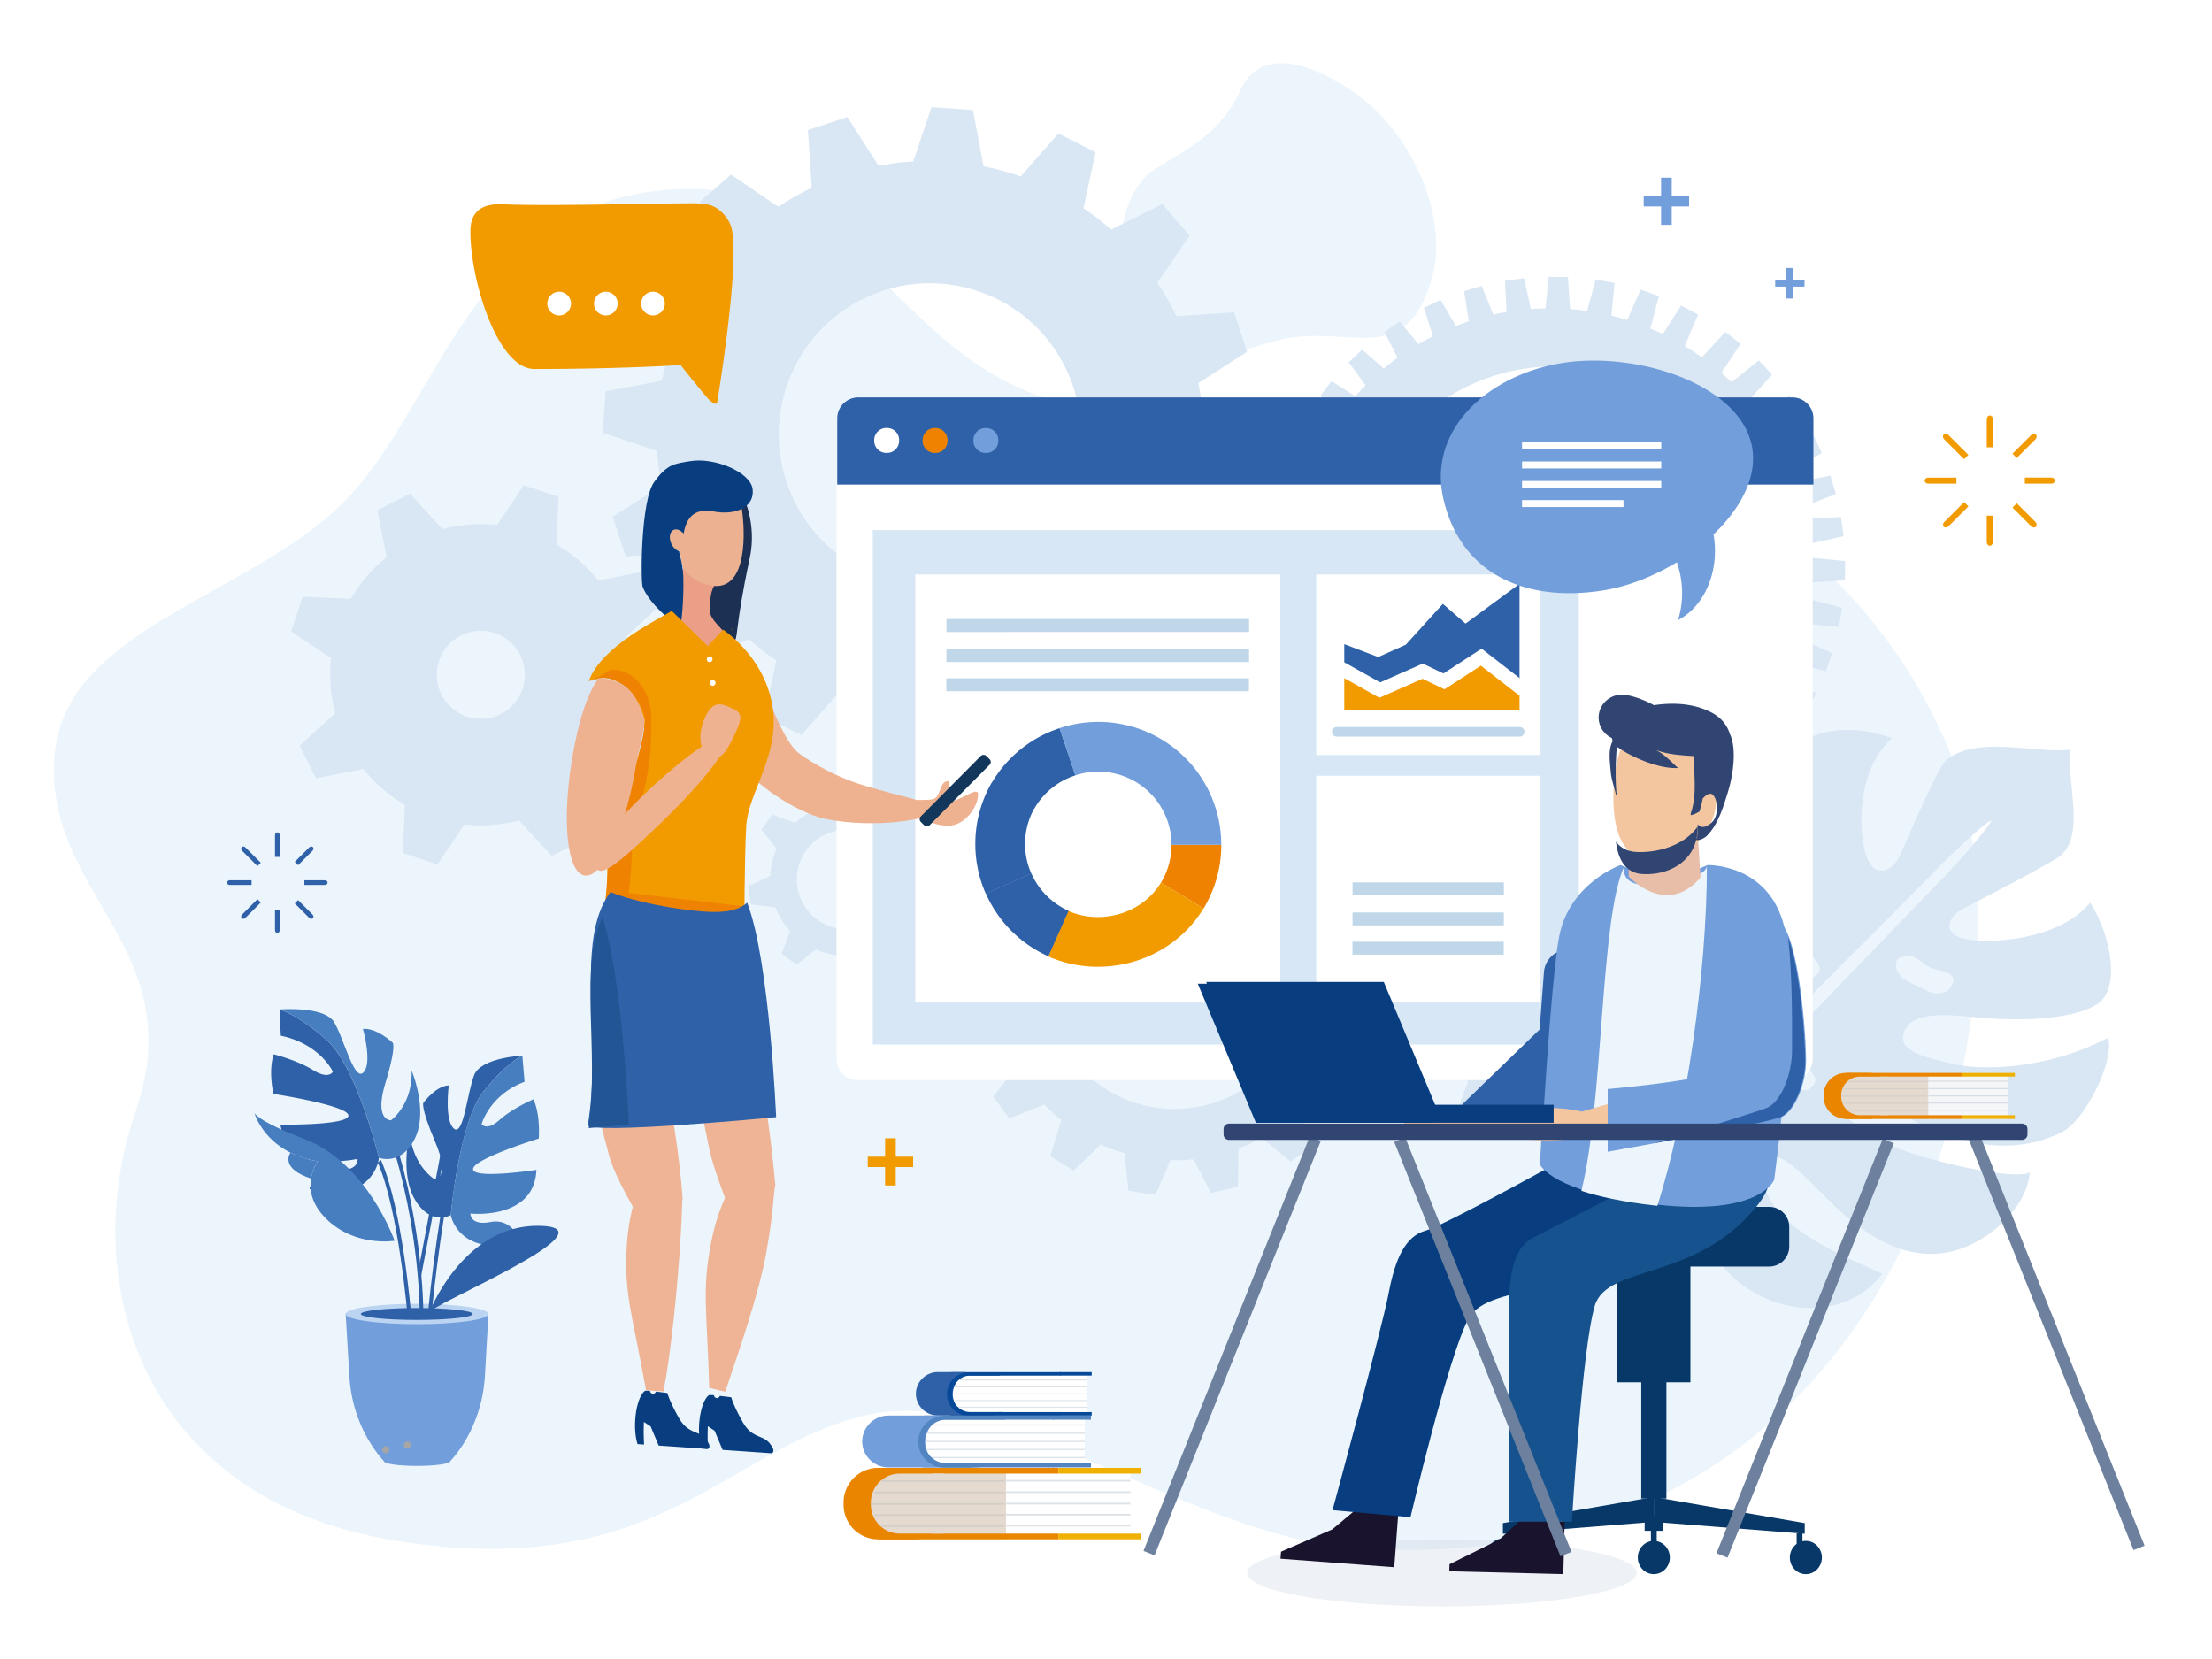<svg width="164" height="123" fill="none" xmlns="http://www.w3.org/2000/svg"><path d="M144.556 55.726c6.537 15.79-.933 61.991-44.069 59.044-12.376-.844-26.157-12.343-36.466-9.799-10.306 2.544-15.235 12.336-34.554 9.28C10.15 111.198 5.8 94.735 10.044 82.437c4.243-12.298-6.946-16.11-5.985-26.58.88-9.575 15.371-11.799 22.107-19.35 6.737-7.55 9.553-22.236 24.594-22.49 16.758-.283 15.946 19.301 38.435 16.26 24.853-3.36 47.114 5.53 55.358 25.444" fill="#ECF5FC"/><g filter="url(#filter0_d_248_64723)"><path d="M92.36 23.735c5.532-1.81 9.861 2.314 12.032-4.483 1.502-4.709-1.347-11.186-5.918-14.256-3.449-2.315-6.877-3.016-8.234.078-1.356 3.096-4.048 4.381-6.247 5.75-2.768 1.722-3.62 7.392-.978 10.74 2.642 3.348 5.567 3.406 9.346 2.168v.003z" fill="#ECF5FC"/></g><path d="M132.399 78.775c-.085.187-.164.379-.073.63.088.25.328.485.565.754.986 1.13 1.253.598 1.543.298.186-.189.164-.512.164-.512-.106-.186-.454-.706-.656-.872-.562-.466-1.079-1.29-1.54-.3m12.157-5.489c.111-.264.605-.647-.046-1.096-.229-.159-1.122-.318-1.439-.47-.396-.186-1.115-.859-1.45-.841-.335.017-.983.01-1.036.489-.071.65.207.789.391 1.051.184.262.781.497 1.177.683.396.187.961.51 1.248.543.441.05 1.049-.104 1.152-.356m-25.36-11.554c-.403 3 2.71 7.87 4.069 9.867 1.069 1.569 3.79 3.563 4.395 2.126.607-1.437-2.723-3.694-4.349-6.187-1.952-2.99-2.514-5.133-1.447-8.595.519-1.684 5.528-4.545 7.518-4.3-2.164 4.706-1.513 8.332-.815 10.787.462 1.624 1.493 3.252 3.119 2.433 1.626-.82.277-2.773-.151-4.702-.732-3.28.411-5.776 1.26-7.28.981-1.738 4.475-2.348 7.48-1.135-2.828 2.498-2.455 7.503-1.812 8.942.637 1.44 1.885.928 2.458-.383.431-.99 2.733-6.396 3.338-6.915 2.259-1.94 6.711-.487 9.192-.812-.106 2.896 1.084 6.373-.681 7.858-.613.514-6.038 3.333-7.052 3.842-1.341.67-1.754 1.878-.138 2.305 1.616.426 7.029.216 9.396-2.665 1.636 2.63 2.234 6.461.479 7.558-1.523.95-4.858 1.298-8.458.99-2.121-.178-5.085-.642-5.784.946-.698 1.588 1.707 1.992 3.603 2.47 1.752.442 6.673.566 11.486-1.948.487 1.805-1.752 6.147-3.406 6.989-2.413 1.227-5.632 1.56-9.807-.263-2.849-1.243-5.597-3.733-7.072-3.017-1.477.718 1.404 2.685 3.283 3.875 1.654 1.048 9.719 3.126 11.193 2.405-.272 2.785-3.085 5.044-5.377 5.748-3.522 1.086-6.653-1.046-8.572-2.773-2.077-1.866-4.911-5.444-5.559-3.613-1.563 4.417 7.233 7.414 8.577 8.158-3.202 4.23-10.438 2.98-13.002-2.372-1.558-3.252.124-6.273-1.003-7.81.373-.356 17.55-18.218 18.445-19.108 1.051-1.046 3.542-3.905 3.63-4.326-.439.128-3.232 2.738-4.235 3.824-.855.92-18.533 18.573-18.876 18.954-1.772-.867-3.452 1.555-7.034.265-3.82-1.38-8.915-5.456-4.43-12.288.946 1.154 3.444 4.223 4.979 5.803 1.218 1.256 3.389 2.637 4.135 1.596 1.145-1.603-3.333-3.95-5.564-5.652-2.065-1.576-3.464-2.95-3.406-5.521.033-1.432 3.096-5.811 6.003-6.079m5.551 17.444c-.708-.235-.975.133-1.114.514-.081.22-.229.517.023.744.184.166 1.028.449 1.326.547.3.1.597.136.849.113.341-.03.681.073.762-.146.065-.181-.013-.517-.247-.822-.184-.234-1.225-.83-1.599-.953m10.002-7.793c-.409-.582-1.599-1.79-2.032-1.868-1.367-.24-1.682.729-1.669.991.015.262 1.121.832 1.366 1.097.194.212.282.716.368.802.388.388 1.228.315 1.531.138.368-.217.849-.577.436-1.16z" fill="#D9E7F4"/><path d="M36.21 97.42H25.628l.277 4.629c.124 2.077.84 4.086 2.103 5.743.156.204.31.388.456.542 0 .194 1.1.35 2.456.35 1.356 0 2.455-.156 2.455-.35h.008c.151-.157.308-.348.469-.557 1.263-1.664 1.979-3.679 2.1-5.766l.262-4.591h-.002z" fill="#729EDB"/><path d="M30.919 98.177c2.923 0 5.292-.339 5.292-.757 0-.417-2.37-.756-5.292-.756-2.923 0-5.292.339-5.292.756 0 .418 2.37.757 5.292.757z" fill="#BBD4F2"/><path d="M30.897 97.86c2.29 0 4.148-.197 4.148-.44 0-.244-1.857-.442-4.148-.442-2.29 0-4.147.198-4.147.442 0 .243 1.857.44 4.147.44z" fill="#2F61A8"/><path d="M28.364 107.364a.263.263 0 01.358-.115.263.263 0 01.116.357.263.263 0 01-.358.116.264.264 0 01-.116-.358zm1.603-.347a.264.264 0 01.358-.116.264.264 0 01.116.358.265.265 0 01-.358.116.265.265 0 01-.116-.358z" fill="#A6A6A6"/><path d="M31.39 97.683c0-.066.081-6.62-2.291-13.72l-.247.159c2.344 7.016 2.269 13.488 2.266 13.55l.272.008v.003z" fill="#2F61A8"/><path d="M31.22 94.623l1.865-9.803-.265-.095-1.863 9.802.262.096zm-.991 3.077l.27-.043c-.026-.325-.66-8.02-2.26-11.663l-.231.197c1.565 3.57 2.213 11.428 2.22 11.506v.003zm1.748 0c.005-.058.507-5.965 1.85-12.567l-.262-.104c-1.349 6.633-1.853 12.568-1.858 12.626l.27.043v.002z" fill="#2F61A8"/><path d="M35.149 79.725c-.512 1.316-.79 4.56-1.5 3.946-.711-.616-.378-3.192-.378-3.192s-.78-.093-1.874 1.27c0 0-.274.222.868 2.91 1.142 2.687-.023 2.786-.023 2.786s-1.619-.938-1.868-3.464c0 0-.767 3.088.423 5.017 1.19 1.928 2.622 1.091 2.622 1.091s.626-6.935 2.418-9.154c1.792-2.218 2.892-2.67 2.892-2.67s-3.069.139-3.58 1.455v.005z" fill="#2F61A8"/><path d="M33.418 90.094s.408 2.233 3.27 2.271a2.446 2.446 0 001.72-.648s-.535-1.4-2.05-1.114c-1.516.287-1.483-.63-1.483-.63s4.737.516 4.896-3.238c0 0-4.633.709-4.697-.042-.063-.752 4.869-2.28 4.869-2.28s.15-1.684-.391-2.911c0 0-1.523.645-2.511 1.525-.988.88-1.331.31-1.331.31s.587-2.158 3.181-3.131l-.163-1.937s-1.1.452-2.892 2.67c-1.793 2.219-2.418 9.155-2.418 9.155zM24.78 75.802c.737 1.236 1.488 4.415 2.166 3.706.681-.708-.038-3.214-.038-3.214s.825-.2 2.194 1.003c0 0 .328.182-.527 3.003s.413 2.758.413 2.758 1.611-1.15 1.528-3.688c0 0 1.256 2.954.247 5.03-1.01 2.074-2.67 1.439-2.67 1.439s-1.64-6.787-3.882-8.743c-2.239-1.954-3.484-2.252-3.484-2.252s3.32-.282 4.056.953l-.003.005z" fill="#477EBF"/><path d="M28.089 85.842s-.126 2.27-3.202 2.698a2.826 2.826 0 01-1.941-.409s.38-1.46 2.052-1.384c1.672.078 1.508-.827 1.508-.827s-5.025 1.16-5.72-2.538c0 0 5.084.068 5.047-.684-.038-.75-5.557-1.593-5.557-1.593s-.398-1.649.015-2.94c0 0 1.727.431 2.915 1.168 1.187.736 1.474.126 1.474.126s-.935-2.058-3.862-2.67l-.096-1.941s1.246.297 3.484 2.251c2.24 1.954 3.883 8.743 3.883 8.743zm3.755 11.438s2.496-6.505 8.158-6.394c5.662.11-7.563 5.62-8.158 6.394z" fill="#2F61A8"/><path d="M21.538 85.459s-.862 1.132 1.523 1.918c.129-.77.51-1.278.51-1.278a7.09 7.09 0 01-2.033-.64z" fill="#477EBF"/><path d="M22.586 84.455c-3.58-1.369-3.729-1.951-3.729-1.951s.507 1.868 2.68 2.957c.56.28 1.23.51 2.032.64 0 0-.38.507-.509 1.279-.131.791.005 1.863 1.097 2.955 2.153 2.153 5.098 1.658 5.098 1.658s-2.017-5.758-6.669-7.538z" fill="#477EBF"/><path d="M133.717 46.227l2.621.252.25-1.411-2.556-.679c.048-.393.08-.791.103-1.19l2.647-.173.018-1.433-2.65-.26a16.146 16.146 0 00-.068-1l2.607-.577-.199-1.42-2.668.144c-.058-.3-.121-.6-.191-.895l2.481-.95-.406-1.374-2.6.531a17.533 17.533 0 00-.337-.902l2.301-1.304-.605-1.298-2.475.908c-.177-.34-.366-.673-.563-1.001l2.053-1.642-.805-1.184-2.284 1.278a18.773 18.773 0 00-.749-.946l1.745-1.933-.986-1.041-2.024 1.613a21.65 21.65 0 00-.749-.693l1.422-2.158-1.132-.88-1.742 1.883a20.234 20.234 0 00-1.271-.842l.998-2.327-1.268-.666-1.348 2.11c-.303-.146-.61-.284-.923-.415l.628-2.408-1.354-.469-1.001 2.246a17.57 17.57 0 00-1.165-.322l.235-2.423-1.412-.25-.618 2.325c-.418-.06-.842-.106-1.271-.139l-.156-2.375-1.432-.017-.229 2.342c-.361.007-.724.022-1.087.05l-.507-2.287-1.419.2.126 2.306c-.333.056-.663.121-.988.195l-.852-2.126-1.314.389.358 2.233c-.325.106-.645.222-.963.346l-1.132-1.927-1.24.58.67 2.105c-.365.184-.726.381-1.076.588l-1.387-1.682-1.132.77.973 1.925c-.35.255-.69.522-1.023.8l-1.604-1.402-.993.94 1.245 1.707c-.259.262-.509.53-.753.807l-1.765-1.122-.84 1.081 1.463 1.473a19.32 19.32 0 00-.908 1.374l-1.896-.777-.635 1.213 1.666 1.17c-.159.332-.31.668-.448 1.008l-1.96-.479-.448 1.293 1.797.895a19.19 19.19 0 00-.335 1.256l-1.984-.159-.237 1.349 1.898.592c-.06.45-.103.9-.13 1.357l-1.967.161-.018 1.369 1.96.277c.012.383.037.767.075 1.152l-1.911.454.189 1.357 1.969-.023c.068.36.146.713.232 1.064l-1.833.733.388 1.314 1.956-.313c.124.356.258.704.401 1.047l-1.707 1.003.58 1.24 1.901-.605c.204.384.421.762.65 1.127l-1.537 1.27.769 1.133 1.802-.91c.273.358.56.706.855 1.041l-1.334 1.525.941.994 1.661-1.21c.275.257.557.509.847.75l-1.099 1.73 1.082.84 1.477-1.465c.446.305.905.593 1.376.86l-.799 1.949 1.213.635 1.228-1.752c.323.143.65.282.981.408l-.51 2.085 1.294.449.973-1.954c.393.108.791.204 1.195.287l-.177 2.189 1.349.237.666-2.136c.416.046.837.078 1.26.096l.184 2.244 1.369.017.323-2.274c.348-.02.696-.047 1.046-.085l.532 2.236 1.356-.19-.025-2.341c.321-.068.636-.141.948-.225l.84 2.196 1.374-.406-.477-2.334c.328-.121.653-.25.971-.386l1.182 2.088 1.299-.605-.837-2.282c.355-.194.703-.4 1.041-.615l1.53 1.913 1.185-.804-1.212-2.166c.327-.254.647-.521.958-.796l1.858 1.676 1.041-.985-1.578-1.982c.237-.255.469-.517.69-.784l2.126 1.4.88-1.133-1.889-1.747c.283-.413.547-.84.797-1.273l2.377 1.018.666-1.268-2.196-1.404c.134-.295.26-.595.381-.9l2.528.66.469-1.353-2.402-1.07c.103-.367.199-.738.282-1.114l-.007-.01zm-15.155 10.31l-1.578-9.83-.93.148a4.877 4.877 0 003.799-3.113l9.923 1.605c-1.245 5.441-5.514 9.9-11.214 11.187v.002zm-15.951-6.715l8.874-4.72a4.877 4.877 0 004.569 1.75l-.792.127 1.581 9.837c-5.829.623-11.308-2.241-14.232-6.996v.002zm14.635-8.105a1.991 1.991 0 11-3.932.631 1.991 1.991 0 013.932-.631zm-13.44-9.139l7.326 6.883a4.857 4.857 0 00-.484 4.117l-8.861 4.712a14.905 14.905 0 01-1.188-3.896 14.823 14.823 0 013.207-11.813v-.003zm17.514-4.132l-4.717 8.887a4.882 4.882 0 00-4.306.832l-7.309-6.865a14.816 14.816 0 017.932-3.948 14.772 14.772 0 018.4 1.094zm8.743 15.184l-9.903-1.603a4.7 4.7 0 00-.063-.769 4.85 4.85 0 00-1.931-3.159l4.7-8.851a14.844 14.844 0 017.091 10.427 15 15 0 01.106 3.956zm-61.63 21.836l1.636-.764-.222-1.357-1.792-.201a5.633 5.633 0 00-1.097-1.762l.618-1.695-1.117-.801-1.412 1.124a5.609 5.609 0 00-2.007-.469l-.764-1.639-1.356.222-.204 1.795a5.708 5.708 0 00-1.76 1.09l-1.704-.62-.802 1.116 1.13 1.417a5.62 5.62 0 00-.475 2.017l-1.646.766.222 1.356 1.805.205a5.71 5.71 0 001.087 1.752l-.623 1.707 1.117.801 1.42-1.132a5.64 5.64 0 002.01.472l.767 1.644 1.357-.222.204-1.8a5.666 5.666 0 001.757-1.09l1.702.62.802-1.116-1.127-1.414a5.63 5.63 0 00.474-2.022zm-2.138.791a3.688 3.688 0 01-4.584 2.479 3.687 3.687 0 01-2.478-4.584 3.688 3.688 0 014.584-2.478 3.688 3.688 0 012.478 4.583zm34.136 6.724c.013-.564-.01-1.134-.07-1.706l2.498-1.322-.471-1.976-2.827-.048a13.3 13.3 0 00-.789-1.707l1.763-2.168-1.203-1.636-2.597 1.034a13.575 13.575 0 00-1.255-1.155l.816-2.675-1.729-1.064-2.017 1.936c-.57-.257-1.16-.474-1.762-.648l-.287-2.78-2.007-.308-1.105 2.566c-.564-.012-1.134.01-1.706.071l-1.322-2.498-1.976.471-.048 2.826c-.592.225-1.162.49-1.707.79l-2.168-1.763-1.636 1.203 1.034 2.596a13.59 13.59 0 00-1.155 1.256l-2.675-.817-1.064 1.73 1.936 2.017c-.257.57-.474 1.16-.648 1.762l-2.78.287-.308 2.007 2.566 1.104c-.012.565.01 1.135.071 1.707l-2.498 1.321.471 1.977 2.826.048c.225.592.49 1.162.79 1.706l-1.763 2.168 1.203 1.637 2.596-1.034c.394.411.815.797 1.256 1.155l-.817 2.675 1.73 1.064 2.017-1.937c.57.258 1.16.474 1.762.648l.287 2.781 2.007.308 1.104-2.567c.565.013 1.135-.01 1.707-.07l1.321 2.498 1.977-.471.048-2.827a13.23 13.23 0 001.706-.789l2.168 1.762 1.637-1.202-1.034-2.597c.411-.393.797-.814 1.155-1.255l2.675.816 1.064-1.729-1.937-2.017c.258-.57.474-1.16.648-1.762l2.781-.288.308-2.006-2.567-1.105zm-4.21 2.423c-1.505 5.047-6.82 7.919-11.867 6.414-5.047-1.505-7.919-6.82-6.414-11.867 1.505-5.047 6.82-7.919 11.867-6.414 5.047 1.505 7.919 6.82 6.414 11.867zm25.969 7.383a9.975 9.975 0 001.578-1.856l-1.079-1.868a8.043 8.043 0 00.747-2.32l1.963-.887a9.7 9.7 0 00-.196-2.423l-2.085-.552a8.14 8.14 0 00-1.109-2.168l.763-2.022a10.113 10.113 0 00-1.858-1.568l-1.868 1.076a8.014 8.014 0 00-2.327-.748l-.875-1.97c-.405-.012-.811-.01-1.225.023-.408.036-.817.099-1.202.177l-.56 2.082a8.073 8.073 0 00-2.168 1.112l-2.027-.756a10.543 10.543 0 00-1.576 1.85l1.082 1.873a8.29 8.29 0 00-.744 2.317l-1.967.885c-.015.401-.01.807.021 1.22.035.406.1.81.176 1.203l2.083.557a8.496 8.496 0 001.111 2.163l-.766 2.02c.56.6 1.177 1.127 1.858 1.575l1.871-1.076a8.32 8.32 0 002.319.746l.89 1.964c.398.018.812.01 1.22-.02.411-.038.807-.096 1.208-.18l.552-2.082a8.037 8.037 0 002.173-1.114l2.015.764.002.002zm-3.792-1.864a6.227 6.227 0 01-5.937-10.944 6.227 6.227 0 015.937 10.944zM89.177 30.97a19.966 19.966 0 00-.325-2.572l3.613-2.314-.963-2.93-4.281.285a20.212 20.212 0 00-1.41-2.48l2.39-3.502-2.026-2.325-3.797 1.891a20.324 20.324 0 00-2.045-1.585l.895-4.15-2.753-1.39-2.806 3.185a20.13 20.13 0 00-2.748-.757l-.787-4.167-3.075-.212-1.347 4.021c-.854.053-1.714.16-2.571.326L62.826 8.68l-2.93.963.286 4.28c-.87.417-1.697.888-2.481 1.41l-3.502-2.39-2.324 2.027 1.89 3.797a20.328 20.328 0 00-1.585 2.044l-4.15-.895-1.39 2.753 3.185 2.806c-.315.896-.57 1.813-.756 2.749l-4.168.786-.212 3.076 4.022 1.346c.053.855.158 1.715.325 2.572l-3.613 2.314.963 2.93 4.281-.285c.416.87.887 1.696 1.41 2.48l-2.39 3.502 2.026 2.325 3.797-1.891a20.313 20.313 0 002.045 1.586l-.895 4.15 2.753 1.389 2.806-3.185c.895.316 1.812.57 2.748.757l.786 4.167 3.076.212 1.347-4.021a19.986 19.986 0 002.571-.326l2.314 3.613 2.93-.963-.285-4.28c.87-.417 1.697-.888 2.48-1.41l3.503 2.39 2.324-2.027-1.89-3.797a20.328 20.328 0 001.585-2.044l4.15.895 1.389-2.753-3.184-2.806c.315-.895.57-1.813.756-2.748l4.168-.787.211-3.076-4.02-1.346zM77.79 39.522c-4.041 4.886-11.28 5.569-16.165 1.527-4.886-4.04-5.57-11.279-1.528-16.165 4.041-4.886 11.28-5.57 16.166-1.528 4.885 4.042 5.569 11.28 1.527 16.166z" fill="#D9E7F4"/><path d="M82.568 36.905c2.597-7.525-1.4-15.729-8.922-18.326-7.526-2.596-15.73 1.4-18.326 8.923-2.597 7.525 1.399 15.729 8.922 18.326 7.525 2.596 15.73-1.4 18.326-8.923zm-3.038-1.048c-2.017 5.846-8.393 8.95-14.24 6.933-5.846-2.017-8.95-8.393-6.933-14.24 2.017-5.846 8.393-8.95 14.24-6.933 5.846 2.017 8.95 8.393 6.933 14.24zM46.444 47.168l2.62-2.4-1.221-2.418-3.49.681a11.144 11.144 0 00-3.1-2.662l.156-3.547-2.572-.847-1.986 2.947a11.121 11.121 0 00-4.047.305L30.4 36.6l-2.418 1.22.681 3.49a11.202 11.202 0 00-2.66 3.088l-3.567-.157-.847 2.572 2.957 1.991a11.136 11.136 0 00.305 4.07l-2.637 2.415 1.22 2.418 3.51-.684a11.22 11.22 0 003.075 2.647l-.156 3.575 2.572.848 1.997-2.965c1.323.146 2.695.055 4.053-.303l2.413 2.635 2.418-1.22-.683-3.502a11.18 11.18 0 002.657-3.086l3.56.156.847-2.571-2.95-1.987a11.13 11.13 0 00-.307-4.077l.005-.005zM38.91 49.98a3.261 3.261 0 01-3.211 3.313 3.262 3.262 0 01-3.313-3.212 3.261 3.261 0 013.212-3.313 3.262 3.262 0 013.313 3.212z" fill="#D9E7F4"/><path d="M42.648 52.448a7.405 7.405 0 00-4.586-9.416 7.405 7.405 0 00-9.417 4.586 7.405 7.405 0 004.586 9.416 7.405 7.405 0 009.416-4.586zm-3.782-1.306a3.41 3.41 0 01-6.444-2.223 3.41 3.41 0 016.444 2.223z" fill="#D9E7F4"/><path d="M62.02 35.855V78.53c0 .852.698 1.55 1.55 1.55h69.276c.852 0 1.55-.698 1.55-1.55V35.855H62.018h.002z" fill="#fff"/><path d="M134.449 35.93v-4.917c0-.852-.699-1.55-1.551-1.55H63.623c-.852 0-1.55.698-1.55 1.55v4.916h72.378-.002z" fill="#2F61A8"/><path d="M65.767 31.73h-.058a.896.896 0 00-.895.896v.057c0 .495.401.895.895.895h.058c.495 0 .895-.4.895-.895v-.057c0-.495-.4-.895-.895-.895z" fill="#fff"/><path d="M69.355 31.734h-.058a.895.895 0 00-.895.895v.058c0 .495.401.895.895.895h.058c.495 0 .895-.4.895-.895v-.058c0-.494-.4-.895-.895-.895z" fill="#EF8200"/><path d="M73.12 31.734h-.057a.895.895 0 00-.895.895v.058c0 .495.4.895.895.895h.058c.494 0 .895-.4.895-.895v-.058c0-.494-.4-.895-.895-.895z" fill="#729EDB"/><path d="M117.05 39.303H64.709v38.142h52.341V39.303z" fill="#D7E7F5"/><path d="M114.192 42.59H97.588v13.39h16.604V42.59zm-19.271 0H67.86V74.3h27.062V42.59z" fill="#fff"/><path d="M86.858 62.637a5.396 5.396 0 01-.782 2.806l3.16 1.908a9.08 9.08 0 001.313-4.714h-3.691z" fill="#EF8200"/><path d="M77.716 70.91a9.074 9.074 0 003.666.769c3.307 0 6.254-1.692 7.85-4.33l-3.159-1.908c-.95 1.571-2.725 2.55-4.694 2.55a5.392 5.392 0 01-2.183-.46L77.71 70.91h.005z" fill="#F29B00"/><path d="M77.728 70.903l1.5-3.374a5.444 5.444 0 01-2.758-2.765l-3.376 1.49a9.143 9.143 0 004.636 4.649h-.002zm-4.641-4.652l3.376-1.49a5.388 5.388 0 01-.462-2.19c0-.974.257-1.884.704-2.673l-3.212-1.818a9.084 9.084 0 00-1.182 4.49c0 1.311.277 2.557.773 3.681h.003z" fill="#2F61A8"/><path d="M79.732 57.488l-1.172-3.5a9.127 9.127 0 00-5.085 4.142l3.212 1.818a5.424 5.424 0 013.045-2.46z" fill="#2F61A8"/><path d="M81.432 53.522a9.101 9.101 0 00-2.871.463l1.162 3.502a5.426 5.426 0 017.135 5.148h3.688a9.114 9.114 0 00-9.114-9.113z" fill="#729EDB"/><path d="M92.61 45.9H70.172v.958H92.61V45.9zm-.004 2.225H70.168v.958h22.438v-.958zm-.008 2.165H70.16v.957h22.438v-.958z" fill="#BFD7E8"/><path d="M114.192 57.514H97.588v16.79h16.604v-16.79z" fill="#fff"/><path d="M111.498 65.426h-11.217v.958h11.217v-.958zm-.002 2.226h-11.217v.958h11.217v-.958zm-.006 2.166h-11.217v.958h11.217v-.958zm1.17-15.205H99.119a.363.363 0 01-.371-.355c0-.197.166-.356.37-.356h13.542c.204 0 .37.16.37.356a.363.363 0 01-.37.355z" fill="#BFD7E8"/><path d="M109.846 48.092l-2.828 1.84-1.531-.733-3.161 1.394-2.66-1.49v-1.344l2.516.956 2.045-.916 2.75-3.027 1.679 1.462 4.004-2.945v6.986l-2.814-2.183z" fill="#2F61A8"/><path d="M102.268 51.736l3.199-1.412 1.631.782 2.693-1.753 2.869 2.227v1.051H99.666v-2.355l2.602 1.46z" fill="#F29B00"/><path d="M47.191 88.58c-.378 1.074-.637 2.372-.72 3.78-.212 3.615.38 4.915 1.426 10.714l1.294.091c.544-2.776 1.053-7.707 1.28-11.602.056-.938.094-1.856.122-2.746l-3.402-.237zm6.722-.106c-.5 1.009-.918 2.254-1.188 3.633-.69 3.545-.317 4.916-.14 10.798l1.19.275c.884-2.665 2.493-7.185 3.05-10.372.557-3.187.471-3.888.668-5.06l-3.58.726z" fill="#EFB495"/><path d="M52.33 106.694c-.535-.66-1.304-.353-1.995-1.565-.69-1.215-.86-1.853-.86-1.853l-.841-.104c-.046.104-.134.172-.232.164-.106-.007-.19-.098-.217-.219l-.348-.008c-.368.235-.68 1.12-.744 2.199-.04.693.03 1.321.177 1.76l.484.032a15.902 15.902 0 01-.013-1.676l.497.33.597 1.422 3.61.25s.42-.069-.115-.729v-.003z" fill="#083E7F"/><path d="M57.07 107.015c-.535-.661-1.304-.353-1.994-1.566-.691-1.215-.86-1.853-.86-1.853l-.842-.103c-.046.103-.134.171-.232.164-.106-.008-.19-.099-.217-.22l-.348-.007c-.368.234-.68 1.119-.743 2.198-.04.693.03 1.321.176 1.76l.484.033a15.95 15.95 0 01-.013-1.677l.497.33.598 1.422 3.61.25s.418-.068-.116-.729v-.002z" fill="#083E7F"/><path d="M46.94 89.51c-.499-.9-1.497-2.7-1.795-3.893-.69-2.76-1.356-3.86-.212-9.05l3.548-.086c.754 2.372 1.517 6.635 1.908 10.02.093.818.167 1.614.225 2.393l-3.671.613-.003.003zm7.76-1.174c-.405-.913-1.212-2.74-1.472-3.935-.602-2.774-1.137-3.89-.41-9.026l2.694.03c.638 2.388 1.339 6.661 1.727 10.047.094.817.172 1.613.237 2.39l-2.776.492v.002z" fill="#EFB495"/><path d="M53.85 89.067c-.348-.92-1.043-2.764-1.28-3.964-.547-2.778-1.009-3.907-.53-9.007l2.186.1c.57 2.398 1.23 6.676 1.619 10.062.093.817.174 1.614.244 2.39l-2.239.419z" fill="#EFB495"/><path d="M52.952 53.537c-.418.898 1.488 3.242 4.256 5.236.794.573 2.559 1.657 4.036 1.952 3.673.736 7.914.012 8.211-.625.27-.58-2.889-1.029-5.907-2.027-1.656-.547-3.27-1.47-4.25-2.176-1.629-1.175-2.791-6.257-3.89-6.527-.77-.19-2.287 3.797-2.458 4.165l.002.002z" fill="#EFB291"/><path d="M67.656 59.566c0 .913 1.404 1.654 2.647 1.654 1.243 0 2.216-1.412 2.216-2.325 0-.685-1.434.6-2.233.537-.265-.02.328-1.52.017-1.52-.622 0-.547.953-.955 1.253-.409.3-1.692-.055-1.692.404v-.003z" fill="#EFB291"/><path d="M55.59 41.367c-1.126 5.221-.862 6.169-1.172 6.1-1.676-.365-3.824-3.113-3.824-6.536 0-3.424 1.104-6.202 2.465-6.202 1.362 0 3.25 3.302 2.53 6.638h.002z" fill="#1C3054"/><path d="M48.815 47.078c.56.292 1.23 1.132 1.873 1.364 1.33.481 2.443-1.087 3.058-1.465-.242-.438-1.11-1.048-1.11-1.676 0-.855.046-1.609.46-2.06v-1.069h-2.502c-.11 1.994-.784 3.741-1.78 4.906z" fill="#EA9F86"/><path d="M54.987 37.629c-.28-1.818-1.828-1.488-2.958-1.198-.726.184-1.353.484-1.626 1.556-.163-.177-.337.3-.521.355-.381.116-.585.353-.457 1.044.129.69.535 1.578.915 1.462.018-.005.036-.017.053-.025.134.555.063 1.039.348 1.43.557.763 1.626 1.187 2.337 1.197 2.32.035 2.189-4.006 1.909-5.821z" fill="#EBB190"/><path d="M55.797 36.239c-.186-1.243-2.82-2.352-4.629-2.047-1.15.194-1.679.186-2.667 1.543-.988 1.356-1.016 7.319-.85 7.777.414 1.135 2.227 2.789 2.789 2.816.08.005.277-1.979.22-3.554-.036-1.014-.336-1.858-.308-1.896-.2-.066-.401-.237-.54-.49-.232-.425-.191-.907.088-1.078.23-.142.545-.026.78.252.188-.943.58-1.939 2.228-1.639 1.805.328 3.073-.439 2.887-1.684h.002z" fill="#083E7F"/><path d="M45.004 62.765c1.397-2.239 2.76-6.817 2.76-8.473 0-2.229-1.376-4.034-3.075-4.034-.365 0-.713.088-1.039.242.928-2.614 5.322-4.66 6.154-5.211.127-.083-.052.133.069.068l2.601 2.541 1.145-1.215c.95.686 3.008 2.463 3.598 5.367.776 3.817-1.755 6.586-1.894 9.243-.136 2.657-.136 7.661-.136 7.661H44.78s.37-2.634.227-6.186l-.003-.003z" fill="#F29B00"/><path d="M54.309 46.696l-.157-.126.136.147.02-.02zM46.6 66.207s.37-2.047.227-5.41c1.397-2.12 1.465-5.902 1.465-7.47 0-2.11-1.258-3.686-2.958-3.686-.15 0-.665.514-1.684.857.134-.023.903-.242 1.04-.242 1.698 0 3.128 2.1 3.118 3.156 0 1.568-1.362 5.902-2.76 8.022.143 3.364-.228 5.86-.228 5.86l7.843.71 2.564-.71v-.089l-8.627-.998z" fill="#EF8200"/><path d="M44.983 66.547c.089-.141.182-.277.283-.408 1.893.769 4.929 1.306 6.991 1.45 1.684.115 2.614-.16 3.131-.669.01.028.026.053.035.08 1.642 4.325 2.12 15.826 2.12 15.826s-14.085 1.354-13.956.555c1.056-6.52-.878-13.14 1.399-16.836l-.002.002z" fill="#2F61A8"/><path d="M44.396 50.264c1.311.121 2.627.368 3.408 3.147-.136 1.323-.41 1.926-.728 3.771-.769 4.478-2.44 7.937-3.736 7.73-1.296-.207-1.684-4.001-.95-8.484.539-3.302 1.257-5.148 2.004-6.166l.002.002z" fill="#EFB291"/><path d="M44.283 64.47c.474.458 1.86-.692 4.926-3.66 3.066-2.964 5.168-5.74 4.694-6.199-.474-.458-3.343 1.574-6.408 4.541-3.066 2.965-3.684 4.858-3.21 5.317h-.002z" fill="#EFB291"/><path d="M52.319 53.096c-.618 1.275-.494 2.594.277 2.944.772.35 1.14-.068 1.758-1.343.617-1.276.791-1.783.02-2.133-.772-.35-1.438-.744-2.055.532z" fill="#EFB291"/><path d="M68.507 61.173l-.229-.227a.29.29 0 01-.013-.413l4.455-4.488a.295.295 0 01.414.01l.23.227c.118.119.123.303.012.413l-4.455 4.488a.295.295 0 01-.414-.01z" fill="#13375B"/><path d="M46.628 83.37s-.446-10.74-1.959-15.364c-1.764 3.633-.236 9.63-1.02 15.63 1.739-.145 2.977-.264 2.977-.264l.002-.002z" fill="#225593"/><path d="M52.616 49.092a.212.212 0 100-.424.212.212 0 000 .424zm.211 1.751a.212.212 0 100-.423.212.212 0 000 .423z" fill="#fff"/><path opacity=".3" d="M106.904 119.102c7.977 0 14.444-1.112 14.444-2.485 0-1.373-6.467-2.486-14.444-2.486-7.977 0-14.443 1.113-14.443 2.486 0 1.373 6.466 2.485 14.443 2.485z" fill="#C7D0DD"/><path d="M131.175 89.48h-15.154a1.48 1.48 0 00-1.48 1.48v1.463c0 .817.663 1.48 1.48 1.48h15.154a1.48 1.48 0 001.48-1.48V90.96a1.48 1.48 0 00-1.48-1.48zm2.63 24.236l-11.192-.88v-1.848l11.192 1.936v.792z" fill="#073868"/><path d="M111.426 113.716l11.188-.88v-1.848l-11.188 1.936v.792zm22.463 2.994c.655 0 1.187-.552 1.187-1.233s-.532-1.233-1.187-1.233c-.656 0-1.188.552-1.188 1.233s.532 1.233 1.188 1.233zm-22.463-.174c.656 0 1.187-.552 1.187-1.233s-.531-1.233-1.187-1.233-1.188.552-1.188 1.233.532 1.233 1.188 1.233z" fill="#073868"/><path d="M133.636 113.684h-.431v.827h.431v-.827zm-21.545-.176h-.431v.827h.431v-.827zm10.524 3.2c.656 0 1.188-.552 1.188-1.233s-.532-1.233-1.188-1.233c-.656 0-1.187.552-1.187 1.233s.531 1.233 1.187 1.233z" fill="#073868"/><path d="M122.831 113.338h-.431v1.318h.431v-1.318z" fill="#073868"/><path d="M123.294 112.352h-1.356v1.144h1.356v-1.144zm2.036-19.916h-5.426v10.049h5.426v-10.05z" fill="#073868"/><path d="M123.549 100.453h-1.865v10.652h1.865v-10.652z" fill="#073868"/><path d="M94.938 115.565l6.416.479.895.068 1.122.083.3-4.023-3.192-.207-1.702 1.424-3.8 1.654-.04.522z" fill="#19132E"/><path d="M103.729 110.705l-2.846-.213-.107 1.426 2.846.213.107-1.426z" fill="#F3C6A0"/><path d="M107.453 116.497l6.434.159.895.023 1.125.028.1-4.034-3.196-.048-1.632 1.508-3.711 1.843-.015.521z" fill="#19132E"/><path d="M115.974 111.37l-2.853-.071-.036 1.429 2.854.071.035-1.429z" fill="#F3C6A0"/><path d="M108.865 97.782c1.492-2.81 9.149-1.532 14.549-6.126 5.4-4.593-8.393-5.2-8.393-5.2s-7.934 4.388-9.361 4.797c-1.429.408-2.208 1.999-2.7 4.61-.491 2.613-4.167 16.103-4.167 16.103l5.781.52s2.798-11.89 4.291-14.701v-.003z" fill="#083E7F"/><path d="M118.248 96.78c.948-3.037 7.498-1.79 11.958-7.3 4.46-5.512-8.635-1.81-8.635-1.81s-6.547 3.415-7.876 4.08c-1.328.664-1.802 2.373-1.802 5.03v16.04h4.649s.758-13.002 1.709-16.04h-.003z" fill="#16528E"/><path d="M131.535 87.48s-1.006 2.7-8.759 1.825c-7.752-.875-8.604-2.972-8.604-2.972s.66-12.896 1.422-16.881c.759-3.986 4.555-5.315 4.555-5.315l3.268 1.349 3.186-1.349s4.556-.129 5.696 4.616c1.139 4.745-.759 18.73-.759 18.73l-.005-.003z" fill="#729EDB"/><path d="M122.725 89.384l.151.015c2.153-6.701 3.674-17.255 3.674-25.186 0 0 .083.882-3.306 1.349-3.388.466-2.811-1.35-2.811-1.35-1.815 3.868-1.525 17.442-3.189 24.078 1.263.415 3.025.816 5.481 1.094z" fill="#ECF5FC"/><path d="M114.471 72.067l-.323 4.261-5.718 5.536c-.075.989 1.606 2.12 2.594 2.194l3.353-.446c.192-3.288.588-9.414 1.047-12.997a1.804 1.804 0 00-.953 1.452z" fill="#2F61A8"/><path d="M123.772 82.504l-.875-1.719-5.62 1.629c-.693-.172-1.578-.273-2.546-.273-2.219 0-4.016.54-4.016 1.206 0 .665 1.797 1.205 4.016 1.205 1.442 0 2.705-.227 3.414-.57l5.627-1.475v-.003z" fill="#F3C6A0"/><path d="M133.906 78.655c0-1.992-.474-8.068-1.613-9.903-1.14-1.835-.704-.028-2.138.04a2.619 2.619 0 00-2.486 2.728s1.308 6.699.355 7.63c-.953.93-8.829 1.592-8.829 1.592v4.65s11.802-2.098 12.876-2.567c1.074-.47 1.835-2.602 1.833-4.17h.002z" fill="#729EDB"/><path d="M132.562 69.465c.366 2.945.298 7.075.3 8.486 0 1.569-.759 3.702-1.833 4.17-.627.275-4.941 1.594-8.418 2.64 3.573-.658 8.703-1.634 9.394-1.936 1.074-.47 1.835-2.602 1.833-4.17 0-1.783-.381-6.832-1.276-9.192v.002z" fill="#2F61A8"/><path d="M111.279 83.915c-.191-.671-.62-1.281-1.225-1.793a12.011 12.011 0 00-1.946-.151c-2.219 0-4.016.54-4.016 1.205s1.797 1.205 4.016 1.205c1.291 0 2.435-.184 3.171-.466z" fill="#F3C6A0"/><path d="M120.76 61.445v3.55s2.77 3.038 5.317.07l-.222-3.62h-5.095z" fill="#E8BEA9"/><path d="M123.472 63.874c-.068.01-.136.017-.204.023-.852.063-1.641-.177-2.279-.699-.058-.048-.058-.129 0-.181a.16.16 0 01.207-.01c.579.471 1.293.69 2.062.632.804-.06 1.49-.438 2.042-1.122a.163.163 0 01.204-.037.115.115 0 01.033.176c-.552.686-1.261 1.102-2.062 1.215l-.003.003z" fill="#BA745D"/><path d="M119.722 57.412c-.332 2.894.043 6.026 2.317 6.23 2.365.211 4.861-1.137 5.194-4.032.332-2.894-1.221-5.63-3.469-6.106-2.249-.479-3.706 1.014-4.039 3.908h-.003z" fill="#F3C6A0"/><path d="M119.571 54.944c-.119-.3-.081-.653.171-1.046.05-.078.108-.159.179-.245.285-.365.701-.708 1.079-1.006.013 0 .028 0 .038.005 1.868-.58 4.029-.72 5.718.106.827.391 1.288.981 1.497 1.66.439.912.308 2.384.068 3.49a8.781 8.781 0 01-.209.805c-.328 1.062-.749 2.504-1.621 3.308-.181.144-.474.295-.741.262a.562.562 0 01-.038-.008c.03-.047.063-.098.091-.15.086-.324.068-.684.068-1.004.133.118.239.181.36.189.119.01.25-.038.429-.144.461-.252.623-.728.643-1.228 0-.128-.023-.352-.078-.567-.003 0-.003-.007-.005-.01a.979.979 0 00-.187-.39.332.332 0 00-.254-.124c-.144 0-.386.181-.512.333-.01.015-.02.027-.028.037a7.303 7.303 0 01-.242.956c-.204.1-.414.237-.64.26l-.011-.111c.328-.918.321-1.889.283-2.86a84.45 84.45 0 01-.028-.71c-.01-.22-.015-.439-.015-.658v-.036c-1.013-.063-2.05-.128-2.919-.496.337.149.625.353.887.582.088.076.174.154.257.232.202.19.396.383.6.562-1.157.084-2.884-.557-4.059-1.265a7.639 7.639 0 01-.469-.31l-.005.005-.005.007c-.023.25-.038.504-.05.762-.051.912-.053 1.86.035 2.78-.015 0-.035 0-.053.005-.048-.244-.118-.481-.184-.718-.088-.323-.174-.645-.199-.986-.053-.665-.214-1.656.146-2.274h.003z" fill="#314572"/><path d="M123.762 53.504c0 .935-2.544 1.386-3.502 1.386-.958 0-1.735-.758-1.735-1.694 0-.935.777-1.694 1.735-1.694.958 0 3.502 1.064 3.502 2v.002zm-2.38 9.664c-.734-.026-1.241-.316-1.573-.77.151 1.281.688 2.3 1.883 2.398 1.886.154 3.875-.822 4.14-2.917a4.51 4.51 0 00.035-.6c-.918 1.306-2.756 1.95-4.485 1.889z" fill="#314572"/><path d="M115.19 81.908h-9.532v1.334h9.532v-1.334z" fill="#083E7F"/><path d="M106.905 83.112h-13.17l-4.31-10.31h13.171l4.309 10.31z" fill="#083E7F"/><path d="M106.288 83.247H93.115l-4.308-10.311h13.173l4.308 10.31z" fill="#083E7F"/><path d="M97.926 84.586l-.819-.328-12.327 30.727.82.328 12.326-30.727zm42.481.174l-.819-.328-12.327 30.726.819.329 12.327-30.727zm17.774 30.164l.819-.328-12.327-30.727-.819.329 12.327 30.726zm-42.486.463l.819-.328-12.328-30.727-.818.328 12.327 30.727z" fill="#6D819E"/><path d="M149.915 83.305H91.12a.403.403 0 00-.403.403v.398c0 .223.18.404.403.404h58.795c.223 0 .404-.18.404-.404v-.398a.404.404 0 00-.404-.403z" fill="#314572"/><path d="M74.628 114.126h-9.046l-.842-.393v-4.692h9.888v5.085z" fill="#E5DACF"/><path d="M83.817 109.041h-9.22v5.085h9.22v-5.085z" fill="#fff"/><path d="M78.475 113.703H65.279c-.124 0-.234-.07-.315-.186a.794.794 0 01-.131-.449v-3.179c0-.35.199-.635.446-.635h13.196v-.424H65.279c-.411 0-.744.477-.744 1.059v3.179c0 .585.333 1.059.744 1.059h13.196v-.424z" fill="#EA8500"/><path d="M84.57 108.83h-6.095v.424h6.096v-.424zm0 4.873h-6.095v.424h6.096v-.424z" fill="#EFB000"/><path d="M83.817 109.721h-9.22v.126h9.22v-.126zm0 .848h-9.22v.126h9.22v-.126zm0 .845h-9.22v.126h9.22v-.126zm0 .822h-9.22v.126h9.22v-.126zm0 .821h-9.22v.126h9.22v-.126z" fill="#92A1B2" opacity=".3"/><path d="M67.731 108.83h-2.624a2.564 2.564 0 00-2.564 2.564v.169a2.564 2.564 0 002.564 2.564h2.624a2.564 2.564 0 002.564-2.564v-.169a2.564 2.564 0 00-2.564-2.564z" fill="#EA8500"/><path d="M69.697 109.254h-2.978a2.153 2.153 0 00-2.153 2.153v.144c0 1.189.964 2.153 2.153 2.153h2.978a2.153 2.153 0 002.153-2.153v-.144a2.153 2.153 0 00-2.153-2.153z" fill="#E5DACF"/><path d="M74.484 109.746h-9.1v.126h9.1v-.126zm.003.846h-9.653v.126h9.653v-.126zm-.003.849h-9.918v.126h9.918v-.126zm.003.821h-9.653v.126h9.653v-.126zm-.003.82h-9.1v.126h9.1v-.126z" fill="#92A1B2" opacity=".2"/><path d="M80.559 101.857h-9.961v3.094h9.96v-3.094z" fill="#fff"/><path d="M78.646 104.695h-8.03c-.076 0-.144-.043-.192-.114a.487.487 0 01-.08-.272v-1.934c0-.214.12-.386.272-.386h8.03v-.257h-8.03c-.25 0-.792.29-.792.646v1.933c0 .356.542.646.792.646h8.03v-.262z" fill="#074999"/><path d="M80.94 101.73h-2.352v.257h2.352v-.257zm0 2.965h-2.352v.257h2.352v-.257z" fill="#074999"/><path d="M80.559 102.271h-9.961v.079h9.96v-.079zm0 .514h-9.961v.078h9.96v-.078zm0 .518h-9.961v.078h9.96v-.078zm0 .498h-9.961v.078h9.96v-.078zm0 .5h-9.961v.078h9.96v-.078z" fill="#92A1B2" opacity=".3"/><path d="M70.642 103.378c0-.762.544-1.404 1.265-1.571a1.618 1.618 0 00-.509-.081h-1.855c-.9 0-1.637.727-1.637 1.611 0 .888.736 1.611 1.636 1.611h1.856c.126 0 .25-.015.368-.042a1.62 1.62 0 01-1.127-1.531l.003.003z" fill="#2F61A8"/><path d="M74.038 104.695H71.95c-.744 0-1.354-.61-1.354-1.354 0-.743.61-1.354 1.354-1.354h2.087c.043 0 .086 0 .129.005a1.615 1.615 0 00-.85-.244h-1.495c-.888 0-1.611.726-1.611 1.611 0 .887.726 1.611 1.611 1.611h1.495c.343 0 .66-.109.923-.293a1.226 1.226 0 01-.202.016v.002z" fill="#074999"/><path d="M80.426 105.105h-11.88v3.691h11.88v-3.691z" fill="#fff"/><path d="M78.147 108.486h-9.578c-.088 0-.171-.053-.23-.136a.576.576 0 01-.095-.325v-2.307c0-.255.146-.461.323-.461h9.578v-.308h-9.578c-.298 0-2.36.345-2.36.769v2.307c0 .423 2.062.769 2.36.769h9.578v-.308h.002z" fill="#5284C1"/><path d="M80.886 104.949H78.08v.308h2.806v-.308zm0 3.537H78.08v.308h2.806v-.308z" fill="#5284C1"/><path d="M80.426 105.596h-11.88v.093h11.88v-.093zm0 .615h-11.88v.093h11.88v-.093zm0 .613h-11.88v.093h11.88v-.093zm0 .598h-11.88v.093h11.88v-.093zm0 .596h-11.88v.093h11.88v-.093z" fill="#92A1B2" opacity=".3"/><path d="M68.603 106.918c0-.907.647-1.674 1.51-1.873a1.941 1.941 0 00-.608-.096h-3.628c-1.074 0-1.951.865-1.951 1.924 0 1.056.877 1.923 1.951 1.923h3.628c.151 0 .298-.017.439-.05a1.93 1.93 0 01-1.344-1.825l.003-.003z" fill="#729EDB"/><path d="M74.406 108.486h-4.245a1.62 1.62 0 01-1.616-1.616 1.62 1.62 0 011.616-1.616h4.245c.05 0 .104.002.154.007-.295-.184-2.395-.292-2.768-.292H70.01a1.93 1.93 0 00-1.924 1.923 1.93 1.93 0 001.924 1.924h1.782c.409 0 2.541-.129 2.854-.35a1.582 1.582 0 01-.24.017v.003z" fill="#5284C1"/><path d="M142.985 82.959h-5.824l-.542-.255v-3.02h6.366v3.275z" fill="#E5DACF"/><path d="M148.9 79.684h-5.935v3.272h5.935v-3.272z" fill="#F4F6F8"/><path d="M145.462 82.684h-8.497c-.078 0-.151-.046-.204-.121a.504.504 0 01-.083-.29v-2.047c0-.227.128-.409.287-.409h8.497v-.272h-8.497c-.264 0-.479.305-.479.683v2.047c0 .376.215.683.479.683h8.497v-.274z" fill="#EA8500"/><path d="M149.386 79.547h-3.925v.272h3.925v-.272zm0 3.137h-3.925v.272h3.925v-.272z" fill="#EFB000"/><path d="M148.9 80.12h-5.935v.08h5.935v-.08zm0 .548h-5.935v.08h5.935v-.08zm0 .542h-5.935v.082h5.935v-.081zm0 .532h-5.935v.081h5.935v-.08zm0 .525h-5.935v.081h5.935v-.08z" fill="#92A1B2" opacity=".3"/><path d="M138.546 79.547h-1.69c-.912 0-1.651.74-1.651 1.651v.109c0 .912.739 1.65 1.651 1.65h1.69a1.65 1.65 0 001.651-1.65v-.109a1.65 1.65 0 00-1.651-1.651z" fill="#EA8500"/><path d="M139.811 79.82h-1.917c-.765 0-1.386.621-1.386 1.387v.09c0 .767.621 1.387 1.386 1.387h1.917c.765 0 1.386-.62 1.386-1.386v-.091c0-.766-.621-1.387-1.386-1.387z" fill="#E5DACF"/><path d="M142.892 80.137h-5.857v.08h5.857v-.08zm.002.544h-6.214v.081h6.214v-.08zm0 .547h-6.386v.081h6.386v-.08zm0 .528h-6.214v.08h6.214v-.08zm-.002.529h-5.857v.08h5.857v-.08z" fill="#92A1B2" opacity=".2"/><path d="M54.244 16.933c-.184-.764-.935-1.594-1.712-1.752a5.67 5.67 0 00-1.122-.109c-3.338 0-10.646.227-14.166.073-1.691-.073-2.337.726-2.365 1.871-.083 3.431 1.93 10.342 4.743 10.342 6.557 0 10.836-.295 10.836-.295s1.913 2.41 2.163 2.62c.25.208.511.405.564.09.343-2.123 1.629-10.473 1.057-12.84h.002z" fill="#F29B00"/><path d="M41.457 23.384a.877.877 0 100-1.755.877.877 0 000 1.755zm3.459 0a.877.877 0 100-1.755.877.877 0 000 1.755zm3.498 0a.877.877 0 100-1.755.877.877 0 000 1.755z" fill="#fff"/><path d="M126.525 38.961h-.57v-.373h.57v-.66h.348v.66h.57v.373h-.57v.66h-.348v-.66z" fill="#FCFDFF"/><path d="M129.896 33.12c-.86-4.653-8.577-7.101-14.108-6.201-5.532.9-9.939 4.982-8.776 10.052 1.326 5.793 6.358 7.696 11.889 6.796 1.815-.295 3.714-1.043 5.418-2.08a6.75 6.75 0 01.393 2.292c0 .704-.108 1.374-.297 1.992 1.603-.822 2.735-2.806 2.735-5.126a7 7 0 00-.108-1.225c2.019-1.926 3.267-4.263 2.854-6.5z" fill="#729EDB"/><path d="M123.167 32.764h-10.321v.517h10.321v-.517zm0 1.449h-10.321v.517h10.321v-.517zm0 1.447h-10.321v.517h10.321v-.517zm-2.801 1.416h-7.52v.517h7.52v-.517z" fill="#fff"/><path d="M147.301 31.075v2.088h.451v-2.088c0-.151-.101-.272-.224-.272-.124 0-.225.12-.225.272h-.002zm0 9.119c0 .151.101.272.225.272.123 0 .224-.12.224-.272v-1.962h-.451v1.962h.002zm-4.606-4.559c0 .124.121.224.273.224h2.085v-.45h-2.085c-.152 0-.273.1-.273.224v.002zm9.391-.227h-1.961v.451h1.961c.152 0 .273-.1.273-.224 0-.123-.121-.224-.273-.224v-.003zm-7.941-2.838l1.475 1.475.318-.318-1.475-1.475c-.106-.105-.264-.12-.353-.032-.088.088-.073.244.033.353l.002-.003zm6.446 6.45c.106.105.265.12.353.032.088-.088.073-.245-.033-.353l-1.386-1.386-.318.317 1.387 1.387-.003.002zm-6.477.032c.088.088.244.073.352-.033l1.475-1.475-.317-.317-1.475 1.474c-.106.106-.121.265-.033.353l-.002-.002zm6.478-6.799l-1.387 1.387.318.317 1.386-1.386c.106-.106.121-.265.033-.353-.088-.089-.244-.073-.353.032l.003.003z" fill="#F29B00"/><path d="M20.389 61.92v1.611h.348v-1.61c0-.117-.079-.21-.174-.21-.096 0-.174.093-.174.21zm0 7.042c0 .116.078.21.174.21.095 0 .174-.094.174-.21v-1.513h-.348v1.513zm-3.557-3.522c0 .095.093.174.21.174h1.61v-.348h-1.61c-.117 0-.21.078-.21.174zm7.249-.174h-1.513v.347h1.513c.116 0 .21-.078.21-.173 0-.096-.094-.174-.21-.174zm-6.133-2.191l1.14 1.14.247-.248-1.14-1.14c-.083-.082-.204-.092-.272-.024-.068.068-.055.189.025.272zm4.979 4.978c.083.083.204.093.272.025.068-.068.056-.189-.025-.272l-1.072-1.072-.247.247 1.072 1.072zm-5.005.027c.068.068.189.055.272-.025l1.14-1.14-.247-.247-1.14 1.14c-.083.083-.093.204-.025.272zm5.005-5.253L21.855 63.9l.247.247 1.072-1.072c.083-.083.093-.204.025-.272-.068-.068-.189-.056-.272.025z" fill="#2F61A8"/><path d="M65.622 86.528h-1.288v-.772h1.288v-1.363h.79v1.364H67.7v.771h-1.29v1.364h-.789v-1.364z" fill="#F29B00"/><path d="M123.153 15.307h-1.288v-.771h1.288v-1.364h.79v1.364h1.288v.771h-1.288v1.364h-.79v-1.364zm9.294 5.942h-.832v-.5h.832v-.882h.509v.883h.832v.499h-.832v.882h-.509v-.882z" fill="#729EDB"/><defs><filter id="filter0_d_248_64723" x="81.418" y="3" width="25.061" height="23.157" filterUnits="userSpaceOnUse" color-interpolation-filters="sRGB"><feFlood flood-opacity="0" result="BackgroundImageFix"/><feColorMatrix in="SourceAlpha" values="0 0 0 0 0 0 0 0 0 0 0 0 0 0 0 0 0 0 127 0" result="hardAlpha"/><feOffset dx="1.684" dy="1.684"/><feColorMatrix values="0 0 0 0 0 0 0 0 0 0 0 0 0 0 0 0 0 0 0.08 0"/><feBlend in2="BackgroundImageFix" result="effect1_dropShadow_248_64723"/><feBlend in="SourceGraphic" in2="effect1_dropShadow_248_64723" result="shape"/></filter></defs></svg>